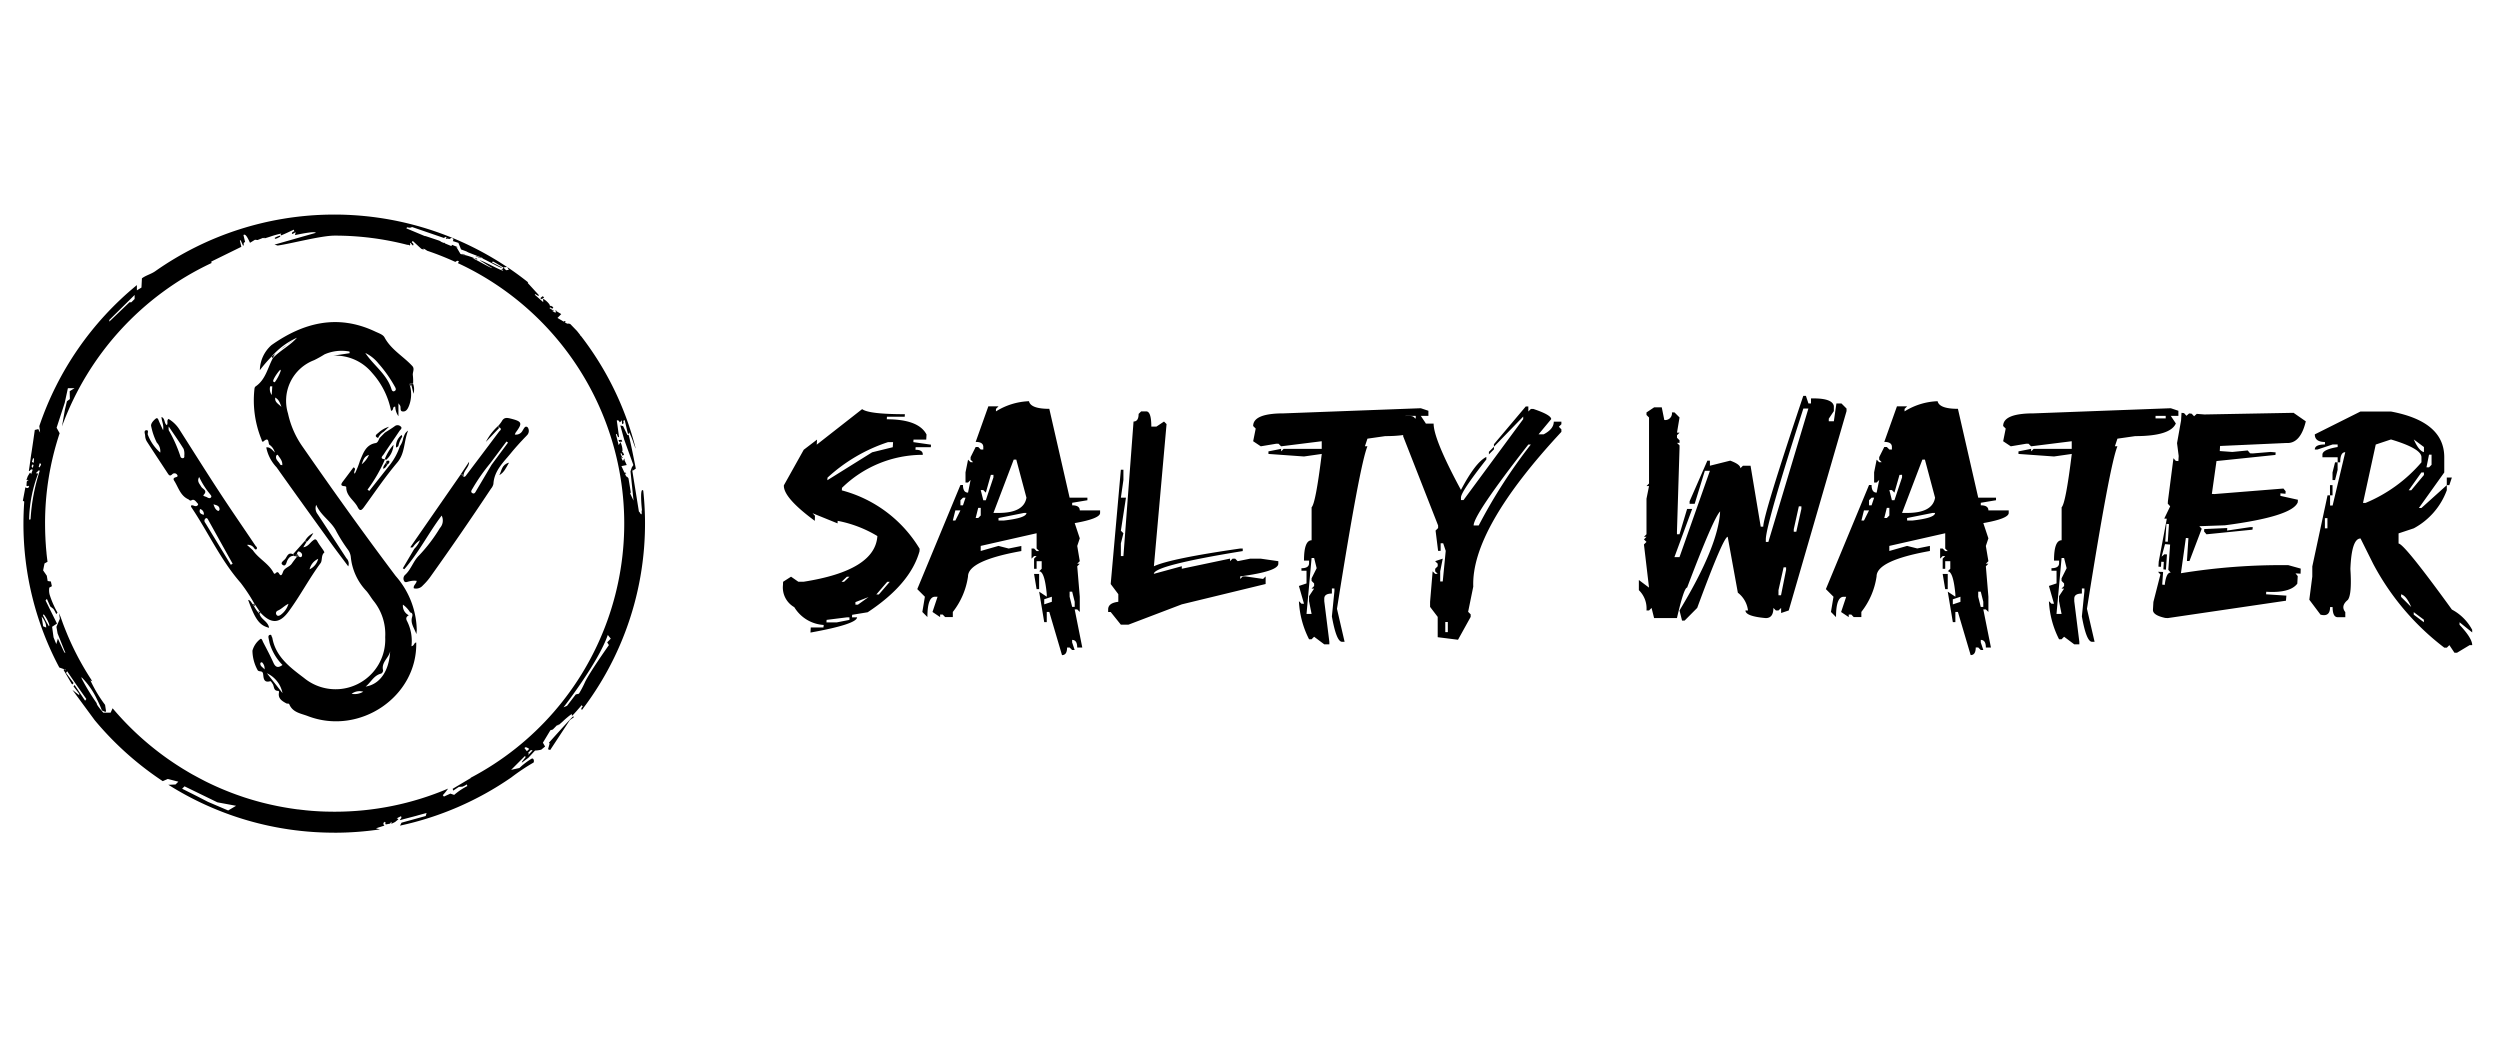 <svg xmlns="http://www.w3.org/2000/svg" xmlns:xlink="http://www.w3.org/1999/xlink" width="237" height="100" viewBox="0 0 237 100">
  <defs>
    <clipPath id="clip-Artboard_13">
      <rect width="237" height="100"/>
    </clipPath>
  </defs>
  <g id="Artboard_13" data-name="Artboard – 13" clip-path="url(#clip-Artboard_13)">
    <g id="Group_4626" data-name="Group 4626" transform="translate(-1344.839 -2904)">
      <g id="black-Logo" transform="translate(1347 2924.337)">
        <g id="Layer_1" transform="translate(11.555 10.192)">
          <g id="Group_4616" data-name="Group 4616">
            <g id="Group_4615" data-name="Group 4615">
              <path id="Path_5695" data-name="Path 5695" d="M123.423,87.226c-.474.16-.529.47-.694.894A2.354,2.354,0,0,0,123.423,87.226Z" transform="translate(-102.159 -74.632)" fill="none"/>
              <path id="Path_5696" data-name="Path 5696" d="M88.176,51.239a8.592,8.592,0,0,1-1.409-3.19A4.114,4.114,0,0,1,89.239,43a10.128,10.128,0,0,0,.99-.552,4.03,4.03,0,0,1,2.365-.269l.021.157-1.548.236A4.5,4.5,0,0,1,94.737,44.2a7.538,7.538,0,0,1,1.8,3.6c.3-.049.091-.419.4-.39a1.641,1.641,0,0,0,.3.9V47.086c.09.124.13.169.159.22.1.179-.057.519.237.554.349.041.5-.27.608-.546a3.045,3.045,0,0,0,.1-1.858c-.158-.373.155-.208.287-.251a4.836,4.836,0,0,0-.022-.753c-.054-.3.2-.63-.054-.9-.854-.926-2.013-1.548-2.637-2.719-.143-.269-.573-.4-.893-.555-3.544-1.67-6.785-.851-9.815,1.288a3.254,3.254,0,0,0-1.109,2.382A13.066,13.066,0,0,1,85.2,42.669a6.992,6.992,0,0,1,2.418-1.8c-.67.761-1.588,1.2-2.28,1.93-.5.92-.684,2.033-1.632,2.682-.115.078-.116.216-.129.341a9.813,9.813,0,0,0,.669,4.673c.029.073.058.325.205.2.5-.433.435.056.528.3a1.268,1.268,0,0,1,.539.761c-.3-.328-.5-.535-.811-.488a3.774,3.774,0,0,0,.973,1.881c1.7,2.4,3.422,4.785,5.143,7.17.533.738,1.086,1.462,1.656,2.226a.719.719,0,0,0-.172-.768c-.909-1.388-1.807-2.782-2.723-4.165a.922.922,0,0,1-.143-.9c.44,1.046,1.454,1.563,1.921,2.537a15.009,15.009,0,0,0,1.075,1.7,1.43,1.43,0,0,1,.282.687A5.447,5.447,0,0,0,94.2,64.882c.247.284.432.621.665.918a5.015,5.015,0,0,1,1.117,3.453,4.712,4.712,0,0,1-7.709,3.861c-1.312-.994-2.68-2-2.992-3.8a.193.193,0,0,0-.031-.055c-.055-.094-.032-.284-.226-.212-.117.043-.123.162-.105.268.028.165.072.327.1.491a4.928,4.928,0,0,0,1.227,2.087c-.414.306-.659.229-.855-.2-.3-.665-.642-1.315-.982-1.963-.063-.119-.131-.443-.312-.26a2.08,2.08,0,0,0-.7,1.067,3.9,3.9,0,0,0,.472,1.81c.117.263.471.014.535.381.056.322.007.91.69.7.045-.014.163.172.229.276.149.235.059.664.53.642.036,0,.077.069.056.178-.1.555.3.792.706,1.012.084.046.23-.026.28.094.321.768,1.1.861,1.73,1.1,4.919,1.9,10.419-1.828,10.3-6.965-.222.008-.183.32-.454.348a4.154,4.154,0,0,0-.438-2.419c-.121-.255-.019-.394.186-.512a1.007,1.007,0,0,1-.557-1.008,2.464,2.464,0,0,1,.684.736c.287.06.224.3.18.455-.16.57.178.98.414,1.6.021-.247.032-.325.034-.4a7.979,7.979,0,0,0-2-5.11C93.955,59.448,91.039,55.363,88.176,51.239Zm7.12-7.98a12.376,12.376,0,0,1,1.6,2.249c.081.14.173.326-.044.427-.138.064-.231-.045-.272-.181-.435-1.433-1.7-2.252-2.484-3.44A3.6,3.6,0,0,1,95.3,43.26ZM85.226,46.3a.985.985,0,0,1-.15-.819l.2,0Q85.251,45.894,85.226,46.3Zm.286-1.211a.231.231,0,0,1-.147-.077c-.065-.116.368-.817.677-1.115.013.038.046.085.035.112A4.039,4.039,0,0,1,85.512,45.092Zm.045,1.455c.33.184.429.45.587.886C85.825,47.105,85.5,46.991,85.557,46.547Zm.666,6.416c-.095-.031-.186-.036-.2-.071-.115-.287-.5-.462-.363-.848.013-.039.132-.081.133-.079C85.978,52.268,86.273,52.528,86.223,52.963ZM84.154,71.7c.007-.031.132-.075.152-.057a.8.8,0,0,1,.236.678C84.412,72.111,84.082,72.021,84.154,71.7Zm.616.978a2.637,2.637,0,0,1,1.476,1.881Zm8.029,1.95a1.239,1.239,0,0,1,1.1-.2A1.57,1.57,0,0,1,92.8,74.627Zm1.326-.686c.509-.4.774-1.07,1.474-1.229a.36.36,0,0,0,.183-.3c-.195-.777.539-1.175.67-1.812C96.344,72.558,95.411,73.744,94.125,73.94Z" transform="translate(-73.181 -39.383)"/>
              <path id="Path_5697" data-name="Path 5697" d="M58.241,92c1.087-1.473,1.934-3.105,3.024-4.581.189-.256.029-.736.359-1.009.015-.012-.057-.143-.1-.21-.185-.279-.395-.544-.557-.836s-.276-.207-.473-.047c-.254.206-.431.541-.867.6l.29-.479-.124-.138L58.65,86.578a.233.233,0,0,0,.377-.033c.027-.122.09-.279.214-.222s.3.176.268.368c-.021.129-.111.221-.263.124l-.218-.006c-.163.216-.336.425-.486.65-.2.3-.579.362-.779.667-.1.148-.18.705-.433.286-.237-.393-.363.234-.521-.072-.458-.888-1.419-1.331-1.968-2.146l-.55-.5a.672.672,0,0,1,.7.35c.051.032.131.1.15.091.216-.158.01-.28-.061-.386-1.131-1.688-2.289-3.357-3.4-5.057-1.285-1.964-2.533-3.953-3.794-5.933a3.059,3.059,0,0,0-1.038-1.01c-.208.169-.014.407-.156.59-.284-.176-.134-.615-.506-.776,0,.394.237.723.148,1.258-.188-.411-.315-.666-.42-.929-.062-.156-.128-.295-.3-.149-.229.192-.492.491-.4.738A6.1,6.1,0,0,0,45.741,76a1.166,1.166,0,0,1,.326.941,4.225,4.225,0,0,1-1.169-1.67c-.083-.141.134-.471-.148-.449s-.121.34-.115.519a1.105,1.105,0,0,0,.153.535c.645,1.005,1.309,2,1.965,3,.119.181.212.359.456.115a.294.294,0,0,1,.449.041c.15.21-.073.223-.2.274-.167.069-.147.187-.073.3.4.625.579,1.413,1.338,1.761.1.044.146.187.314.091s.306-.022.487.206c.063.08.186.161.1.262-.13.16-.3.079-.459.021a.506.506,0,0,0-.165,0c-.006.059-.028.112-.011.137,1.607,2.375,2.788,5.026,4.7,7.207a16.409,16.409,0,0,1,1.279,1.935l.61.9C56.578,93.2,57.378,93.173,58.241,92Zm2.8-4.991a1.528,1.528,0,0,1-.818,1A1.44,1.44,0,0,1,61.04,87.013Zm-3.855,4.922c.387-.153.65-.486,1.035-.654a1.99,1.99,0,0,1-.754,1.059c-.116.077-.291.142-.388-.028A.255.255,0,0,1,57.186,91.935ZM48.24,77.467a.223.223,0,0,1-.272-.194,13.1,13.1,0,0,0-1.1-2.455,1.477,1.477,0,0,1,0-.349c.534.793.995,1.444,1.412,2.122a1.405,1.405,0,0,1,.066.614C48.351,77.3,48.371,77.436,48.24,77.467Zm3.448,4.84c0,.085-.073.191-.148.158-.255-.113-.338-.368-.43-.619C51.382,81.924,51.673,81.969,51.688,82.307Zm-1.932-3.051a7.505,7.505,0,0,0,1.01,1.6c.067.1.207.209.112.328-.113.142-.272.054-.4-.019-.113-.065-.411-.1-.3-.213.414-.431-.1-.548-.226-.774C49.8,79.9,49.514,79.674,49.756,79.255Zm.435,3.587c-.307-.084-.477-.2-.349-.551A.477.477,0,0,1,50.191,82.843Zm2.563,4.737q-1.215-2-2.43-3.992a.28.28,0,0,1,.034-.4c.107-.083.18,0,.238.1q1.164,2.1,2.333,4.189Z" transform="translate(-44.59 -64.565)"/>
              <path id="Path_5698" data-name="Path 5698" d="M98.362,123.615a.761.761,0,0,0-.115-.016A.136.136,0,0,0,98.362,123.615Z" transform="translate(-84.122 -101.43)"/>
              <path id="Path_5699" data-name="Path 5699" d="M149.379,74.813c-.247-.2-.351.117-.479.3a.7.7,0,0,1-.739.383,1.032,1.032,0,0,1,.084-.193c.676-.91.608-1.05-.522-1.33-.363-.09-.611-.086-.8.268a3.269,3.269,0,0,1-.346.445l.146.145c.244.167.023.281-.058.389q-1.531,2.044-3.073,4.079c-.074.1-.132.222-.291.2l-.04-.039-.211-.207q-2.361,3.4-4.718,6.807c-.175.253.1.1.155.133a2.338,2.338,0,0,1,.687-.684,2.4,2.4,0,0,1-.547.823l-1.086,1.843.138.09c1.369-1.561,2.3-3.436,3.546-5.088a1.065,1.065,0,0,1-.166,1.183,15.055,15.055,0,0,1-1.98,2.6c-.561.546-.752,1.339-1.341,1.858a.476.476,0,0,0-.062.583c.1.166.309.046.467.017a1.85,1.85,0,0,1,.713-.054c-.023.291-.338.42-.273.707a.834.834,0,0,0,.861-.274,5.67,5.67,0,0,0,.667-.755q2.968-4.156,5.791-8.414a1.048,1.048,0,0,0,.228-.444c.071-1.265.957-2.063,1.678-2.949.478-.586.995-1.142,1.521-1.686A.582.582,0,0,0,149.379,74.813Zm-3.424,3.552c-.477.808-.953,1.618-1.434,2.424-.091.153-.182.4-.409.246-.178-.12-.021-.311.058-.446a17.629,17.629,0,0,1,1.652-2.36l1.549-2.075.144.105Z" transform="translate(-113.071 -64.83)"/>
              <path id="Path_5700" data-name="Path 5700" d="M116.563,80.524c-.322.433-.644.871-.972,1.3-.185.244-.331.462.158.485.047,0,.132.055.132.082-.017.853.757,1.254,1.085,1.906.209.415.365.306.592,0,1.035-1.425,2.025-2.89,3.159-4.233.749-.887.6-1.942,1.026-3.027-.358.247-.354.5-.459.695a1.821,1.821,0,0,1-.314.776,5.924,5.924,0,0,1-.937,1.759l-1.97,2.492-.167-.124a14.273,14.273,0,0,0,1.655-2.865l-.016-.005,0-.009c-.544-.047-.189-.335-.089-.489.481-.738.99-1.457,1.477-2.192.08-.12.3-.261.128-.417a.424.424,0,0,0-.571-.041c-.3.224-.628.415-.944.62l-.5.509c-.09.187-.166.442-.37.475-.95.156-1.187,1-1.483,1.669a8.057,8.057,0,0,1-.491,1.234C116.493,80.949,116.918,80.663,116.563,80.524Zm1.473-1.184a2.347,2.347,0,0,1-.694.894C117.507,79.81,117.562,79.5,118.036,79.34Z" transform="translate(-96.772 -66.746)"/>
              <path id="Path_5701" data-name="Path 5701" d="M81.845,139.443c.678,1.875,1.08,2.419,1.986,2.648-.093-.606-.759-.786-.9-1.308a3.811,3.811,0,0,1-.609-.894C82.156,139.77,82.129,139.494,81.845,139.443Z" transform="translate(-72.038 -113.103)"/>
              <path id="Path_5702" data-name="Path 5702" d="M90.238,51l.137.129a1.151,1.151,0,0,1,.27-.439C90.511,50.791,90.376,50.9,90.238,51Z" transform="translate(-78.221 -47.71)"/>
              <path id="Path_5703" data-name="Path 5703" d="M94.313,47.545q-.274.2-.542.416a3.378,3.378,0,0,0,.445-.333C94.247,47.6,94.281,47.573,94.313,47.545Z" transform="translate(-80.824 -45.396)"/>
              <path id="Path_5704" data-name="Path 5704" d="M95.829,46.192a8.489,8.489,0,0,1,.709-.483A4.429,4.429,0,0,0,95.829,46.192Z" transform="translate(-82.341 -44.044)"/>
              <path id="Path_5705" data-name="Path 5705" d="M94.259,123.263c-.126.167-.516.375-.276.563.32.25.381-.23.459-.388.156-.316.348-.46.607-.448a.213.213,0,0,1-.065-.157C94.534,122.614,94.429,123.038,94.259,123.263Z" transform="translate(-80.925 -100.82)"/>
              <path id="Path_5706" data-name="Path 5706" d="M98.969,123.291a.242.242,0,0,1-.087.052.948.948,0,0,0-.2.045,1.1,1.1,0,0,1,.2.058.267.267,0,0,1,.137-.094Z" transform="translate(-84.444 -101.203)"/>
              <path id="Path_5707" data-name="Path 5707" d="M98.465,122.986l-.088-.109a.233.233,0,0,1-.377.033.215.215,0,0,0,.065.157.759.759,0,0,1,.115.016.945.945,0,0,1,.2-.045A.239.239,0,0,0,98.465,122.986Z" transform="translate(-83.939 -100.898)"/>
              <path id="Path_5708" data-name="Path 5708" d="M99.575,123.524a.268.268,0,0,0-.137.094l.218.006Z" transform="translate(-85 -101.374)"/>
              <path id="Path_5709" data-name="Path 5709" d="M168.623,76.815a5.2,5.2,0,0,0-1.158,1.508l1.3-1.363C168.639,76.993,168.594,76.941,168.623,76.815Z" transform="translate(-135.119 -66.961)"/>
              <path id="Path_5710" data-name="Path 5710" d="M171.986,76.96l-.146-.145C171.811,76.941,171.856,76.993,171.986,76.96Z" transform="translate(-138.336 -66.961)"/>
              <path id="Path_5711" data-name="Path 5711" d="M172.287,91.21c.441-.238.626-.664.923-1.184C172.49,90.211,172.518,90.819,172.287,91.21Z" transform="translate(-138.672 -76.694)"/>
              <path id="Path_5712" data-name="Path 5712" d="M131.138,88.806h0Z" transform="translate(-108.355 -75.796)"/>
              <path id="Path_5713" data-name="Path 5713" d="M131.2,85.018a2.048,2.048,0,0,0,.694-1.424,4.317,4.317,0,0,0-.829,1.37h.009C131.141,84.919,131.184,84.935,131.2,85.018Z" transform="translate(-108.305 -71.956)"/>
              <path id="Path_5714" data-name="Path 5714" d="M131.067,88.8h-.009l0,.009S131.062,88.8,131.067,88.8Z" transform="translate(-108.293 -75.79)"/>
              <path id="Path_5715" data-name="Path 5715" d="M131.076,88.807l-.022.007.016.005.006-.012Z" transform="translate(-108.293 -75.796)"/>
              <path id="Path_5716" data-name="Path 5716" d="M131.1,88.732h.01s0,.009,0,.013l.119.039C131.207,88.7,131.165,88.687,131.1,88.732Z" transform="translate(-108.328 -75.723)"/>
              <path id="Path_5717" data-name="Path 5717" d="M131.067,88.8a.134.134,0,0,0-.013.008l.022-.007Z" transform="translate(-108.293 -75.793)"/>
              <path id="Path_5718" data-name="Path 5718" d="M131.115,88.819h0s0-.009,0-.013Z" transform="translate(-108.338 -75.796)"/>
              <path id="Path_5719" data-name="Path 5719" d="M128.572,77.566l.5-.472a2.511,2.511,0,0,0-1.011.578c-.1.091-.483.305-.026.485A1.292,1.292,0,0,1,128.572,77.566Z" transform="translate(-105.908 -67.167)"/>
              <path id="Path_5720" data-name="Path 5720" d="M135.094,81.239c0,.1.151-.027.22-.086a2.789,2.789,0,0,1,.367-.891.876.876,0,0,0-.021-.121c0-.014-.039-.033-.045-.029A1.315,1.315,0,0,0,135.094,81.239Z" transform="translate(-111.269 -69.39)"/>
              <path id="Path_5721" data-name="Path 5721" d="M158.678,91.072l.04.039c-.061-.566.545-.856.528-1.417l-.779,1.171C158.67,90.8,158.628,90.982,158.678,91.072Z" transform="translate(-128.49 -76.45)"/>
              <path id="Path_5722" data-name="Path 5722" d="M158.467,94.1l.211.207C158.628,94.22,158.67,94.036,158.467,94.1Z" transform="translate(-128.49 -79.687)"/>
              <path id="Path_5723" data-name="Path 5723" d="M83.853,140.968a2.212,2.212,0,0,1-.1-.311l-.11.127A1.329,1.329,0,0,1,83.853,140.968Z" transform="translate(-73.365 -113.997)"/>
              <path id="Path_5724" data-name="Path 5724" d="M85.621,143.74l.111-.123a1,1,0,0,1-.233-.161C85.543,143.548,85.584,143.642,85.621,143.74Z" transform="translate(-74.73 -116.059)"/>
              <path id="Path_5725" data-name="Path 5725" d="M140.107,61.745a.656.656,0,0,1,.074-.083.076.076,0,0,1,.057,0c.07.269.137.539.2.809a1.538,1.538,0,0,0-.049-.976C140.35,61.637,140.035,61.47,140.107,61.745Z" transform="translate(-114.955 -55.673)"/>
              <path id="Path_5726" data-name="Path 5726" d="M140.015,61.742c-.072-.275.243-.108.287-.251C140.17,61.534,139.857,61.369,140.015,61.742Z" transform="translate(-114.863 -55.67)"/>
              <path id="Path_5727" data-name="Path 5727" d="M131.6,89.345a.236.236,0,0,0,.037.047c.067.052-.116.4.146.222a.371.371,0,0,1,.061-.044C131.986,89.25,131.777,89.313,131.6,89.345Z" transform="translate(-108.692 -76.173)"/>
              <path id="Path_5728" data-name="Path 5728" d="M130.82,89.469a.236.236,0,0,1-.037-.047c0,.267-.325.421-.288.737.266-.078.313-.331.47-.468C130.7,89.867,130.887,89.521,130.82,89.469Z" transform="translate(-107.879 -76.249)"/>
              <path id="Path_5729" data-name="Path 5729" d="M102.459,116.244a3.4,3.4,0,0,0,.662-.868,1.78,1.78,0,0,0-.785.73C102.442,116.093,102.51,116.115,102.459,116.244Z" transform="translate(-87.134 -95.371)"/>
              <path id="Path_5730" data-name="Path 5730" d="M102.335,118.138l.124.138C102.51,118.148,102.442,118.126,102.335,118.138Z" transform="translate(-87.134 -97.404)"/>
            </g>
          </g>
        </g>
        <g id="svg708" transform="translate(0 0)">
          <path id="path32" d="M30.22,59.271a29.65,29.65,0,0,0,4.337-.318c-.144-.034-.289-.071-.38-.1l.8-.259a1.182,1.182,0,0,1-.08-.1.329.329,0,0,1-.007-.163l.131-.1.064.082-.027.107.052.067.375-.073.089-.064.016-.124.061.078-.016.125.349-.171L36.3,58l-.054-.069a.151.151,0,0,1-.106-.023l.4-.2c.145.144-.09.3-.09.3l.052.068c.084-.048,1.289-.345,1.607-.439.123-.036.477-.133.864-.237l-.08.286-2.294.633-.145.28A29.415,29.415,0,0,0,47,54.032a19.966,19.966,0,0,1,2.12-1.417c.081-.2-.023-.43-.176-.371a6.721,6.721,0,0,0-1.167.89l-.79.179,2.582-2.586-.216-.019-1.2,1.149.067-.051.144.3-.327.406-.045.127.63-.47,1.228-1.333.112-.368S48.578,51.964,48.6,51.9a.321.321,0,0,1,.071-.113l-.423-.546.095-.072s.125-.032.419.2,1.079.03,1.079.03l.37-.3L50,50.737l.71-1.178.233-.074.4-.407.123.016-.052-.068.108.014s.265-.228.365-.321A8.4,8.4,0,0,1,52.749,48l-.02.113.052.067c.3-.3.6-.669.9-1l.1.131s-.141.1-.134.209c0,.092.047.108.09.071l.055-.071.123-.18,0,.008a29.093,29.093,0,0,0,5.6-20.506c-.361-.417-.133,1.812-.12,1.86-.078.038.023.355-.061.379s-.153-.25-.229-.238h0l-.679-4.205-.12.38.288,2.769-.3-.636-.021-.086.066-.029s-.015-.1-.068-.421-.155-.93-.155-.93a.465.465,0,0,0-.224-.2h0l-.11-.24.122-.037c-.026-.055-.057-.078-.172-.073l-.286-.62.5-.1c.007,0-.222-.494-.222-.494l.043-.113-.089.04-.029.111L57.565,24l-.144-.319.117.044.074-.033-.111-.042-.145-.321.086-.038.1.232.159-.071-.108-.239-.114-.043s.1.02.055-.323a2.066,2.066,0,0,0-.176-.6l-.175.277-.263-1.029.069-.031.143.317.086-.038-.212-1.554c.208-.075.27.174.27.174l.086-.038.04-.1.076-.037s.018.166.027.258.063.125.123.027-.019-.248-.019-.248l.152-.068c.1.436.194.907.312,1.308l.078-.035.036-.11a8.344,8.344,0,0,1,.416,1.035c.044.13.169.455.169.455l.02.008A29.162,29.162,0,0,0,53.6,12.17l-.016-.009-.066-.059.013-.021c-.1-.127-.2-.253-.3-.379l-.628-.65a.469.469,0,0,0-.3-.035h0l-.227-.135.08-.1c-.053-.031-.092-.032-.184.037l-.589-.35.356-.364c0-.006-.464-.282-.464-.282l-.028-.117-.051.083.039.107-.052.084-.3-.182.121-.029.042-.068-.115.028-.3-.183.05-.08L50.9,9.6l.09-.148-.225-.137-.118.029s.093-.039-.139-.3a2.076,2.076,0,0,0-.489-.4l.013.327-.8-.7.039-.064.3.181.049-.08L48.558,7.148a.223.223,0,0,1,.048-.049q-.967-.771-2-1.462l.169.271-.261.039-.275-.274c-.01,0-.071.195-.08.2l-.095-.016-.028.016s.242.086.191.129c-.5-.162-1.671-.832-2.169-.994l-.028.016c.1.043,1.053.668,1.158.711l-.023.013c-.334-.12-1.512-.821-1.846-.941l.247.022s-.261-.111-.591-.217-.3-.071-.3-.071l-.052-.047-.237-.1-.052.029.231.1-.028.016L42.215,4.4l-.021.016-.384-.653.03-.017.1.021.029-.016-.1-.017s-.488-.2-.49-.2-.021.054-.047.126l-.617-.255c-.006-.034-.031-.049-.086-.072l-.023.027-.238-.1h0a.9.9,0,0,0-.207-.122l-.9-.3-.407-.135-.022.012-.084-.03-1.684-.705h0a.147.147,0,0,1,.088-.107.672.672,0,0,0,.269.04,1.051,1.051,0,0,0,.181-.061L40.61,2.886l.186-.1.076.031-.078.125.076.031A.22.22,0,0,1,41,2.954a1.162,1.162,0,0,1,.127.039l.208-.116.107.044a.135.135,0,0,1,.065.147.307.307,0,0,1-.047.115l.531.168.249.622.535.2.052.047.026-.014.046.042s.321.126.448.175.82.315,1.022.407l-.1-.019-.026.014c.392.145,1.369.736,1.793.886-.016.009.118-.024.1-.014l-.978-.5.105-.079c.088.028.973.559.973.559l.365-.037a29.492,29.492,0,0,0-33.362.408c-.374.263-.89.388-1.251.668l-.044.874-.434.265V7.356A29.452,29.452,0,0,0,2.26,20.724l.077.612a2.961,2.961,0,0,1-.17-.33l-.334.083s-.269,1.893-.325,2.219S1.3,24.86,1.265,24.949l.074.043s.132-.252.293-.126l-.15.416a.148.148,0,0,1-.035-.1l-.076-.045-.207.344-.129.366.123-.031.085.051-.122.031-.053.1-.027.379.073.043.1-.039.089.053-.085.141a.334.334,0,0,1-.163.013,1.263,1.263,0,0,1-.114-.066L.7,27.8l.133.078q-.075,1.036-.076,2.09a28.943,28.943,0,0,0,3.4,13.642l.62.216.257-.634-.279.685-.14-.1-.053.065.758,1.3.089.071.1-.136-.717-.956.112-.156c.591.887,1.2,1.76,1.816,2.629l-.117.161-1-1.489-.1.131.559.731-.056.078L5.4,45.733h0L7.51,48.6a29.706,29.706,0,0,0,6.452,5.781l.48-.207,1,.258-.265.264s-.423.028-.687.026a29.387,29.387,0,0,0,15.731,4.545h0ZM58.683,32.238v1.149l.311-.177V32ZM51.393,11.946a17.7,17.7,0,0,1,2.072,2.96l.163-.162-1.021-1.693-.207-.479h-.237l-.5-.685ZM36.2,57.438l.228-.3-.061-.077-.773.267-.091.064.063.08.58-.238-.009.123Zm.856.223-.063-.082-.259.09.063.083.115.021Zm.244.031.344-.152-.062-.08-.348.065-.04.031Zm-.558-.574L37.027,57l.054-.041-.063-.078-.1-.013-.228.176Zm15.212-9.735s3.285-4.211,4.2-6.862l.281.353-.34.35.163.258s-1.8,2.548-2.249,3.475a9.658,9.658,0,0,1-.592,1.134l-.3.07-.829,1.082ZM50.693,51.43l1.866-2.84.381-.272-.065-.082c-.177.12-2.3,2.5-2.3,2.5l.063.081-.15.544Zm8.122-28.548,0-.011-.012.005Zm-1.572-.658-.077-.171.286-.032.071.158-.056.025A.619.619,0,0,0,57.242,22.224Zm1.219,2.763-.031-.35.145-.224L57.707,22l-.368-1.342.264.066.413.858.1-.041c.1.189.694,3.212.694,3.212ZM49.91,8.7l-.161-.1.217-.187.148.09-.032.052A.606.606,0,0,0,49.91,8.7ZM43.6,4.868l.17.07c0-.026,0-.052,0-.078L43.613,4.8l-.019.01a.055.055,0,0,1,0,.063Zm.028-.246.182.074.331.112.03-.018c-.188-.081-.511-.185-.511-.185l-.031.017ZM24.6,2.973l.194-.049.311-.159-.026-.1a1.942,1.942,0,0,0-.5.21l.024.1Zm-15.912,8-.178.339.089.272.266-.287Zm1.908-1.989.7-.692v.383l-.311.309H10.81L8.894,10.818l.007-.162ZM5.76,16.127l-.54.538.585.022.636-.957h-.4ZM1.948,25.171l.27-.261.085.05a18.135,18.135,0,0,0-.868,4.551l-.053.1-.087-.052A12.973,12.973,0,0,1,2.157,25.2l-.121.023Zm-.326-.818.089.053-.059.266-.091-.052-.035-.111Zm-.061-.237.11-.358.087.052-.022.352L1.71,24.2Zm.64.481.078-.3.035-.058.085.053.026.1-.148.246ZM3.936,39.442c-.005-.007-1.083-2.189-1.083-2.189l.126-.151.32.719.295.23a2.871,2.871,0,0,1,.27.495l.12-.14a8.872,8.872,0,0,1-.74-1.691,1.618,1.618,0,0,1-.041-.642l.009-.03L3.2,36.037c.075-.037.17-.09.253-.137q-.046-.206-.089-.414l-.006-.031-.306-.045-.081-.5L2.621,34.4l.133-.655.284-.16-.019-.142v-.011q-.043-.331-.077-.665l0-.03q-.033-.326-.059-.654l0-.038q-.025-.327-.042-.656l0-.034q-.017-.335-.026-.672v-.018q-.009-.347-.009-.7A27,27,0,0,1,4.188,21.4L3.9,20.879l.77-2.363.3-1.384H5.6l-.459.28.015.751-.277.206-.188.784-.282,1.6h0A27.561,27.561,0,0,1,18.588,5.264c-.013-.082-.025-.138-.025-.138l2.852-1.4-.145-.6.082-.02.216.5.082-.02s-.039-.189.009-.241a.326.326,0,0,1,.111-.075L21.61,2.6l.116-.028s.127.021.3.352a4.35,4.35,0,0,1,.206.423l.477-.29.243.027.533-.209.105.064-.02-.083.093.057s.335-.1.465-.144a8.471,8.471,0,0,1,1.077-.3l-.065.1.02.083c.392-.151.822-.367,1.232-.551l.039.161s-.167.03-.209.136.018.129.1.081l.222-.136.017.083-.058.095.022.091s1.879-.419,1.946-.21L24.559,3.519l.3.088c1.248-.174,4.107-.941,5.4-.941a27.47,27.47,0,0,1,6.9.876.255.255,0,0,1,.2.053l.026.007.044-.071L37.4,3.422l.041-.074.169.2c.06.071.123.067.117-.047s-.156-.194-.156-.194l.087-.141c.275.248.556.521.828.757l.217.071-.032-.109a2.832,2.832,0,0,1,.361.216A27.366,27.366,0,0,1,41.7,5.16c.163-.122.242-.11.242-.11l.1.062-.1.162a27.218,27.218,0,0,1,1.21,48.789l.016.023c-.007,0-1.722,1.022-1.722,1.022l.055.17.535-.353.337-.018a2.053,2.053,0,0,0,.411-.218l.053.159a6.048,6.048,0,0,0-1.247.837l-.363-.121-.61.281-.106-.134a4.885,4.885,0,0,0,.5-.622,27.392,27.392,0,0,1-10.759,2.19q-.329,0-.655-.008l-.078,0q-.311-.008-.62-.023l-.1-.005q-.3-.016-.6-.038l-.11-.008q-.3-.024-.6-.054L27.4,57.13q-.3-.031-.6-.069l-.038,0q-.3-.039-.6-.085l-.108-.016q-.286-.045-.571-.095l-.13-.023q-.279-.051-.556-.106l-.134-.028q-.277-.057-.553-.12l-.116-.027q-.25-.058-.5-.121l-.113-.028q-.264-.068-.526-.142l-.153-.043q-.251-.072-.5-.148l-.176-.054c-.162-.051-.323-.1-.484-.157l-.179-.061q-.223-.077-.444-.156l-.206-.076q-.185-.068-.369-.14l-.241-.095q-.192-.077-.383-.156l-.217-.091q-.206-.088-.41-.179l-.237-.107q-.186-.085-.371-.173l-.269-.13-.245-.121q-.192-.1-.382-.2l-.213-.112q-.207-.111-.413-.224l-.186-.1q-.259-.146-.514-.3l-.086-.051q-.148-.089-.3-.18l-.093-.058q-.257-.16-.511-.325l-.089-.058q-.263-.173-.521-.351l-.059-.041a27.716,27.716,0,0,1-5.394-4.91l-.189.414h-.7c-.42-.5-.635-.761-.62-.894a21.624,21.624,0,0,1-1.36-2.218.489.489,0,0,1-.084-.254,7.539,7.539,0,0,1,1.5,2.166,9.3,9.3,0,0,1,.435.988l.335.148.058-.084-.09-.589a12.828,12.828,0,0,1-1.391-2.322l.185.089c-.024-.036-.055-.083-.09-.139q-.562-.86-1.059-1.763h0l-.056-.1q-.13-.238-.254-.479l-.051-.1q-.124-.242-.244-.487l-.048-.1q-.122-.252-.238-.507l-.037-.082q-.121-.266-.236-.535l-.033-.078Q4.83,40.272,4.72,40l-.028-.07q-.107-.272-.21-.546L4.454,39.3q-.089-.241-.173-.484l-.152-.358.079.531-.325.764.111.626.746,1.863-.118-.08-.6-1.294-.153.52-.259-.639-.137-1Zm-1.454-.663a2.308,2.308,0,0,1,.369.641,1.19,1.19,0,0,1,.06.4L2.624,39.7Zm.122-.128.072-.086a2.807,2.807,0,0,1,.387.624c.167.37.174.434.111.512,0,0-.192-.311-.324-.567ZM21.129,56.9l.247.43.974-.061.4.4s-.056-.312,0-.312-.327-.381-.4-.4S21.129,56.9,21.129,56.9ZM15.8,55.1l.228-.227,3.114,1.516,1.773.329-.749.445-1.924-.822-1.023-.528Z" transform="translate(-0.695 -0.666)"/>
        </g>
      </g>
      <path id="Path_5736" data-name="Path 5736" d="M7.731-19.215q.637.481,4.05.481l-.014.241H10.082l-.014.241q3.016,0,3.767,1.444l-.028.481H12.6l-.014.241,1.671.241-.014.241H12.8l-.014.241q.722,0,.694.481A10.953,10.953,0,0,0,5.82-11.753l-.014.241a12.266,12.266,0,0,1,7.377,5.537l-.014.241Q12.291-2.62,8.255.042L6.783.283,6.769.524H7.25q-.028.651-4.418,1.444l.028-.481h1.2l.028-.241A3.5,3.5,0,0,1,1.3-.439,2.146,2.146,0,0,1,.227-2.549q0-.142.014-.3l.75-.481.694.481h.481q6.8-1.062,7.009-4.333A11.426,11.426,0,0,0,5.409-8.624L5.4-8.383,3.03-9.346l.227.241-.014.481q-3-2.209-2.931-3.37l1.883-3.37,1.26-.963-.028.481Zm-3.285,6.5-.014.241L8.68-15.123l1.954-.481.028-.481h-.481A15.621,15.621,0,0,0,4.446-12.716Zm1.331,9.87h.241l.51-.481H6.287Zm4.333,0-1.034,1.2h.241l1.034-1.2ZM7.094-.92V-.68h.241L8.34-1.4ZM4.361.765l-.014.241H5.31L6.528.765V.524H6.287Zm19.187-20.73q.156.722,1.926.722L27.4-10.818h1.685v.241l-1.444.241v.241q.722,0,.722.481h1.926v.241q0,.538-2.407.963l.481,1.444-.241.722L28.363-4.8l-.241.241h.241l-.241.241.241,2.889V.014l-.241-.241h-.241L28.6,3.384h-.481q0-.722-.481-.722V2.9l.241.722h-.241L27.4,3.384h-.241q0,.722-.481.722L25.474.014h-.241V.977h-.241l-.481-2.889.722.481v-.241q-.2-2.167-.722-2.167l.241-.241V-4.8h-.481v.722H24.03v-.963l.241-.241H24.03l-.241.241V-6h.241l.241.241h.241L24.271-6V-7.448l-5.3,1.2v.481l1.685-.481L21.623-6l1.2-.241v.481q-5.055.906-5.055,2.407A7.079,7.079,0,0,1,16.327.014V.5H15.6L15.364.255h-.241V.5L14.4.014l.481-1.444h-.241q-.722,0-.722,1.926L13.438.014l.241-1.444-.722-.722,4.092-9.87h.241q0,.722.481.722l.241-1.2-.241.241H17.53v-.963l.241-1.2.241.241h.241l-.241-.241v-.241l.481-.963h.241l.241.241h.241v-.241q0-.481-.722-.481l1.2-3.37h.963l-.241.241V-19A6.322,6.322,0,0,1,23.548-19.966ZM22.1-14.429,20.178-9.374h.481q2.407,0,2.648-1.444l-.963-3.611Zm-2.167,1.444L19.456-11.3l-.241-.241h-.241l.241.963h.241l.722-2.167v-.241ZM17.29-10.818l-.241.241v.481h.241l.241-.722Zm1.444.963-.241.963h.241l.241-.241v-.722Zm-2.167.241-.241.963h.241l.481-.963Zm4.092.722v.241h.481q2.167-.241,2.167-.722h-.241Zm3.37,5.3h.481v1.444h-.241ZM27.4-1.912v.481l.241.963h.241V-.949l-.241-.963Zm-2.407.722v.481l.722-.241V-1.43ZM34.664-19q.481,0,.481,1.444h.481l.722-.481.241.241-1.2,13.48Q36.916-5.041,43.571-6h.241v.241Q35.386-4.39,35.386-3.6l2.648-.722v.241l4.574-.963V-4.8l.241-.241h.241l.241.241,1.2-.241H45.5l1.685.241v.241q0,.722-3.611,1.2v.241l.241-.241h.241l1.685.241.241-.241v.722L38.034-.708,32.979,1.218h-.722l-.963-1.2h-.241V-.227q0-.609.963-.722v-.722l-.722-.963.963-10.833H32.5v.963l-.241,1.685h.481l-.481,3.129.241.241-.241.963v1.2H32.5L33.46-18.04q.481,0,.481-.722L34.183-19Zm26.026-.3.722.241v.481H60.69l.481.722q-.524,1.2-3.852,1.2l-1.685.241-.241.722h.241q-.722,1.713-2.889,15.406l.722,3.129h-.241q-.538,0-.963-2.407l.241-2.407v-.241h-.241v.481q-.722,0-.722.481v.241l.481,3.852v.241h-.481l-.963-.722-.241.241H50.1a8.864,8.864,0,0,1-.963-3.611l.241.241h.241L49.136-2.45l.722-.241v-1.2h-.481v-.241q.722,0,.722-.481v-.241h-.481q0-1.926.722-1.926V-9.912q.382-.34.963-5.055l-1.685.241-3.37-.241v-.241l1.2-.241v.241l.241-.241H51.3v-.722l-3.852.481-.241-.241h-.241l-1.444.241-.722-.481.241-1.2-.241-.241q0-1.2,2.889-1.2Zm-1.444.722v.241h.963v-.241ZM50.339-5.1,49.858.2h.481l-.241-1.2v-.481l.481-.722h-.241l.241-.241V-2.69l-.241-.241v-.241l.481-.963L50.58-5.1ZM70.645-19.47h.241v.481l.241-.241h.241q1.685.566,1.685.963l-1.2,1.444h.481q.963-.5.963-1.2h.722v.241l-.241.241.241.241v.241q-8.553,9.2-8.354,14.67L65.179,0l.241.241V.481l-1.2,2.167-1.926-.241V.481l-.722-.949V-.949l.241-2.889.241.241h.241l-.241-.241v-.241l.241-.241V-4.56L62.05-4.8l.722-.241-.241,1.2v.963h.241l.283-2.9L62.814-6.5h-.241v.722h-.241L62.092-7.7l.241-.241v-.241L59.02-16.638v-.481H59.5l-.481-1.2.241-.241h.481q.552,0,.722,1.2l.722-.481h.722q0,1.487,2.591,6.287,1.388-2.634,2.407-3.129v.241Q64.5-11.385,64.5-10.833v.241h.241L70.4-18.267v-.241l-2.775,2.86v-.241Zm-3.016,3.823v.241l-.481.481v-.241Zm3.257-.212Q65.7-9.218,65.7-8.185h.481a49.772,49.772,0,0,1,4.942-7.675ZM63.013.963v.963h.241V.963Zm19.8-20.348h.722l.241,1.2a.638.638,0,0,0,.722-.722h.241l.481.481-.241,1.444h.241l-.241.241v.241l.241.241v.241h-.241l.241.241v.241L84.975-7.59v.241h.241l.722-2.407h.481L84.734-5.183h.481L88.1-13.367h-.481l-.963,3.129h-.481v-.241l1.685-3.852H88.1v.481l1.926-.481q.963.354.963.722l.241-.241h.722l.963,5.777h.241q0-1.076,3.795-12.4H97.2l.241.722h.241v-.481h.241q1.784,0,1.926.722v.481l-.481.722v.241h.481l.241-1.685h.481l.481.481v.241l-5.48,18.9-.722.241V-.368L94.6-.127h-.241l-.241-.241q0,.963-.722.963-1.926-.17-1.926-.722h.241a2.5,2.5,0,0,0-.963-1.685l-.963-5.3q-.411.014-2.889,6.74L85.7.835h-.241l-.241-.963Q88.9-6.216,89.067-9.516q-.637.637-3.129,7.222-.3,0-.963,2.889H82.809l-.241-.963-.241.241h-.241a2.408,2.408,0,0,0-.722-1.926v-.963l.963.722-.481-4.092.241-.241-.241-.241.241-.241h-.241l.241-.241v-3.37l.241-1.2h-.241l.241-.241v-6.259l-.241-.241V-18.9Zm14.146.113Q93.4-8.213,93.4-6.868v.241h.241l3.795-12.645ZM96.53-10l-.481,2.167v.241h.241l.481-2.167V-10ZM95.085-4.22,94.6-2.053v.481h.241l.481-2.407V-4.22Zm14.6-15.746q.156.722,1.926.722l1.926,8.425h1.685v.241l-1.444.241v.241q.722,0,.722.481h1.926v.241q0,.538-2.407.963l.481,1.444-.241.722L114.5-4.8l-.241.241h.241l-.241.241L114.5-1.43V.014l-.241-.241h-.241l.722,3.611h-.481q0-.722-.481-.722V2.9l.241.722h-.241l-.241-.241H113.3q0,.722-.481.722L111.61.014h-.241V.977h-.241l-.481-2.889.722.481v-.241q-.2-2.167-.722-2.167l.241-.241V-4.8h-.481v.722h-.241v-.963l.241-.241h-.241l-.241.241V-6h.241l.241.241h.241L110.407-6V-7.448l-5.3,1.2v.481l1.685-.481.963.241,1.2-.241v.481q-5.055.906-5.055,2.407a7.079,7.079,0,0,1-1.444,3.37V.5h-.722L101.5.255h-.241V.5l-.722-.481.481-1.444h-.241q-.722,0-.722,1.926L99.574.014l.241-1.444-.722-.722,4.092-9.87h.241q0,.722.481.722l.241-1.2-.241.241h-.241v-.963l.241-1.2.241.241h.241l-.241-.241v-.241l.481-.963h.241l.241.241h.241v-.241q0-.481-.722-.481l1.2-3.37h.963l-.241.241V-19A6.322,6.322,0,0,1,109.685-19.966Zm-1.444,5.537-1.926,5.055h.481q2.407,0,2.648-1.444l-.963-3.611Zm-2.167,1.444-.481,1.685-.241-.241h-.241l.241.963h.241l.722-2.167v-.241Zm-2.648,2.167-.241.241v.481h.241l.241-.722Zm1.444.963-.241.963h.241l.241-.241v-.722Zm-2.167.241-.241.963h.241l.481-.963Zm4.092.722v.241h.481q2.167-.241,2.167-.722H109.2Zm3.37,5.3h.481v1.444h-.241Zm3.37,1.685v.481l.241.963h.241V-.949l-.241-.963Zm-2.407.722v.481l.722-.241V-1.43ZM131.789-19.3l.722.241v.481h-.722l.481.722q-.524,1.2-3.852,1.2l-1.685.241-.241.722h.241q-.722,1.713-2.889,15.406l.722,3.129h-.241q-.538,0-.963-2.407l.241-2.407v-.241h-.241v.481q-.722,0-.722.481v.241l.481,3.852v.241h-.481l-.963-.722-.241.241H121.2a8.864,8.864,0,0,1-.963-3.611l.241.241h.241l-.481-1.685.722-.241v-1.2h-.481v-.241q.722,0,.722-.481v-.241h-.481q0-1.926.722-1.926V-9.912q.382-.34.963-5.055l-1.685.241-3.37-.241v-.241l1.2-.241v.241l.241-.241H122.4v-.722l-3.852.481-.241-.241h-.241l-1.444.241-.722-.481.241-1.2-.241-.241q0-1.2,2.889-1.2Zm-1.444.722v.241h.963v-.241ZM121.438-5.1,120.956.2h.481l-.241-1.2v-.481l.481-.722h-.241l.241-.241V-2.69l-.241-.241v-.241l.481-.963-.241-.963Zm21.991-13.764,1.161.807q-.51,2.138-1.841,2.053l-6.287.283-.028.481,1.189.085,1.458-.142.227.269.241.014,1.7-.142.481.042-.014.241-5.593.581-.439,3.115.241.014,6.542-.524.212.255-.014.241-.481-.042v.241l1.657.368-.014.241q-.524,1.345-6.91,2.181l-2.421.085.227.241-1.161,3.059h-.241l.142-2.167L133.219-7l-.467,3.342a59.345,59.345,0,0,1,10.181-.765l1.175.326-.014.481-.481-.028.212.255-.042.722q-.694.906-2.945.765l-.014.241,1.926.127-.042.481L131.505.595l-.241-.014Q130.1.326,130.1-.17V-.212l.042-.722.666-2.605-.227-.255.481.014-.085,1.2.241.028q.142-1.2.566-1.161l-.227-.269.17-2.393-.481-.042-.326,1.189.269-.227.241.014-.1,1.444-.241-.028.042-.708-.241-.014-.028.481-.241-.014.028-.481.765-4.064-.241-.014L131.732-10l-.227-.255.014-.241.524-4.064.227.255.241.014.028-.481-.156-1.218.382-2.152.042-.722.241.028.227.255.255-.227.241.028.227.241.255-.227.722.057ZM131.378-8.34l-.113,1.685.241.014.113-1.671Zm7.944.312h.241l-.028.241-4.361.439-.227-.269.014-.227,2.181-.1-.014.241Zm10.45-10.96h2.889q5.055.949,5.055,4.333v1.444l-2.407,3.37h.241l2.407-2.167v.481a6.726,6.726,0,0,1-3.129,3.611l-1.444.481v.963q.524,0,5.055,6.259a4.634,4.634,0,0,1,1.926,1.926v.241l-1.2-.963v.241q1.2,1.274,1.2,1.926h-.241l-1.2.722h-.241l-.481-.722-.241.241h-.241a24.238,24.238,0,0,1-6.74-7.944l-1.2-2.407q-.85,0-.963,2.889.156,2.407-.241,2.931-.708.581-.241,1.161V.51h-.722q-.481,0-.481-.963h-.241q0,.963-.906.722l-1.062-1.416.283-2.195V-4.3l1.444-6.74h.241v.963h.241l1.2-5.055q-.481,0-.481.963h-.241v-.481h-1.444V-14.9q0-.481,1.444-.722v-.241h-.481l-1.444.481h-.241q0-.481.963-.481V-16.1q-.963,0-.963-.722Zm.241,8.666h.241a14.1,14.1,0,0,0,5.3-3.852v-.481q0-.821-2.889-1.685l-1.444.481Zm4.814-6.018q.481,1.09.963,1.2v-.481Zm1.444,1.444-.241,1.2h.241l.241-.241V-14.9Zm-8.907.722h.241v.722l-.241.963h-.241v-.722Zm8.185.963-1.2,1.685h.241l1.2-1.444v-.241Zm2.407.481h.481l-.241.722h-.241Zm-11.073.722h.241v.963h-.241ZM146.4-8.878v.963h.241v-.963Zm7.222,7.222v.241l.963.963Q154.119-1.543,153.624-1.657Zm1.2,1.685V.269l.963.722V.75Z" transform="translate(1418.839 2962)"/>
    </g>
  </g>
</svg>
